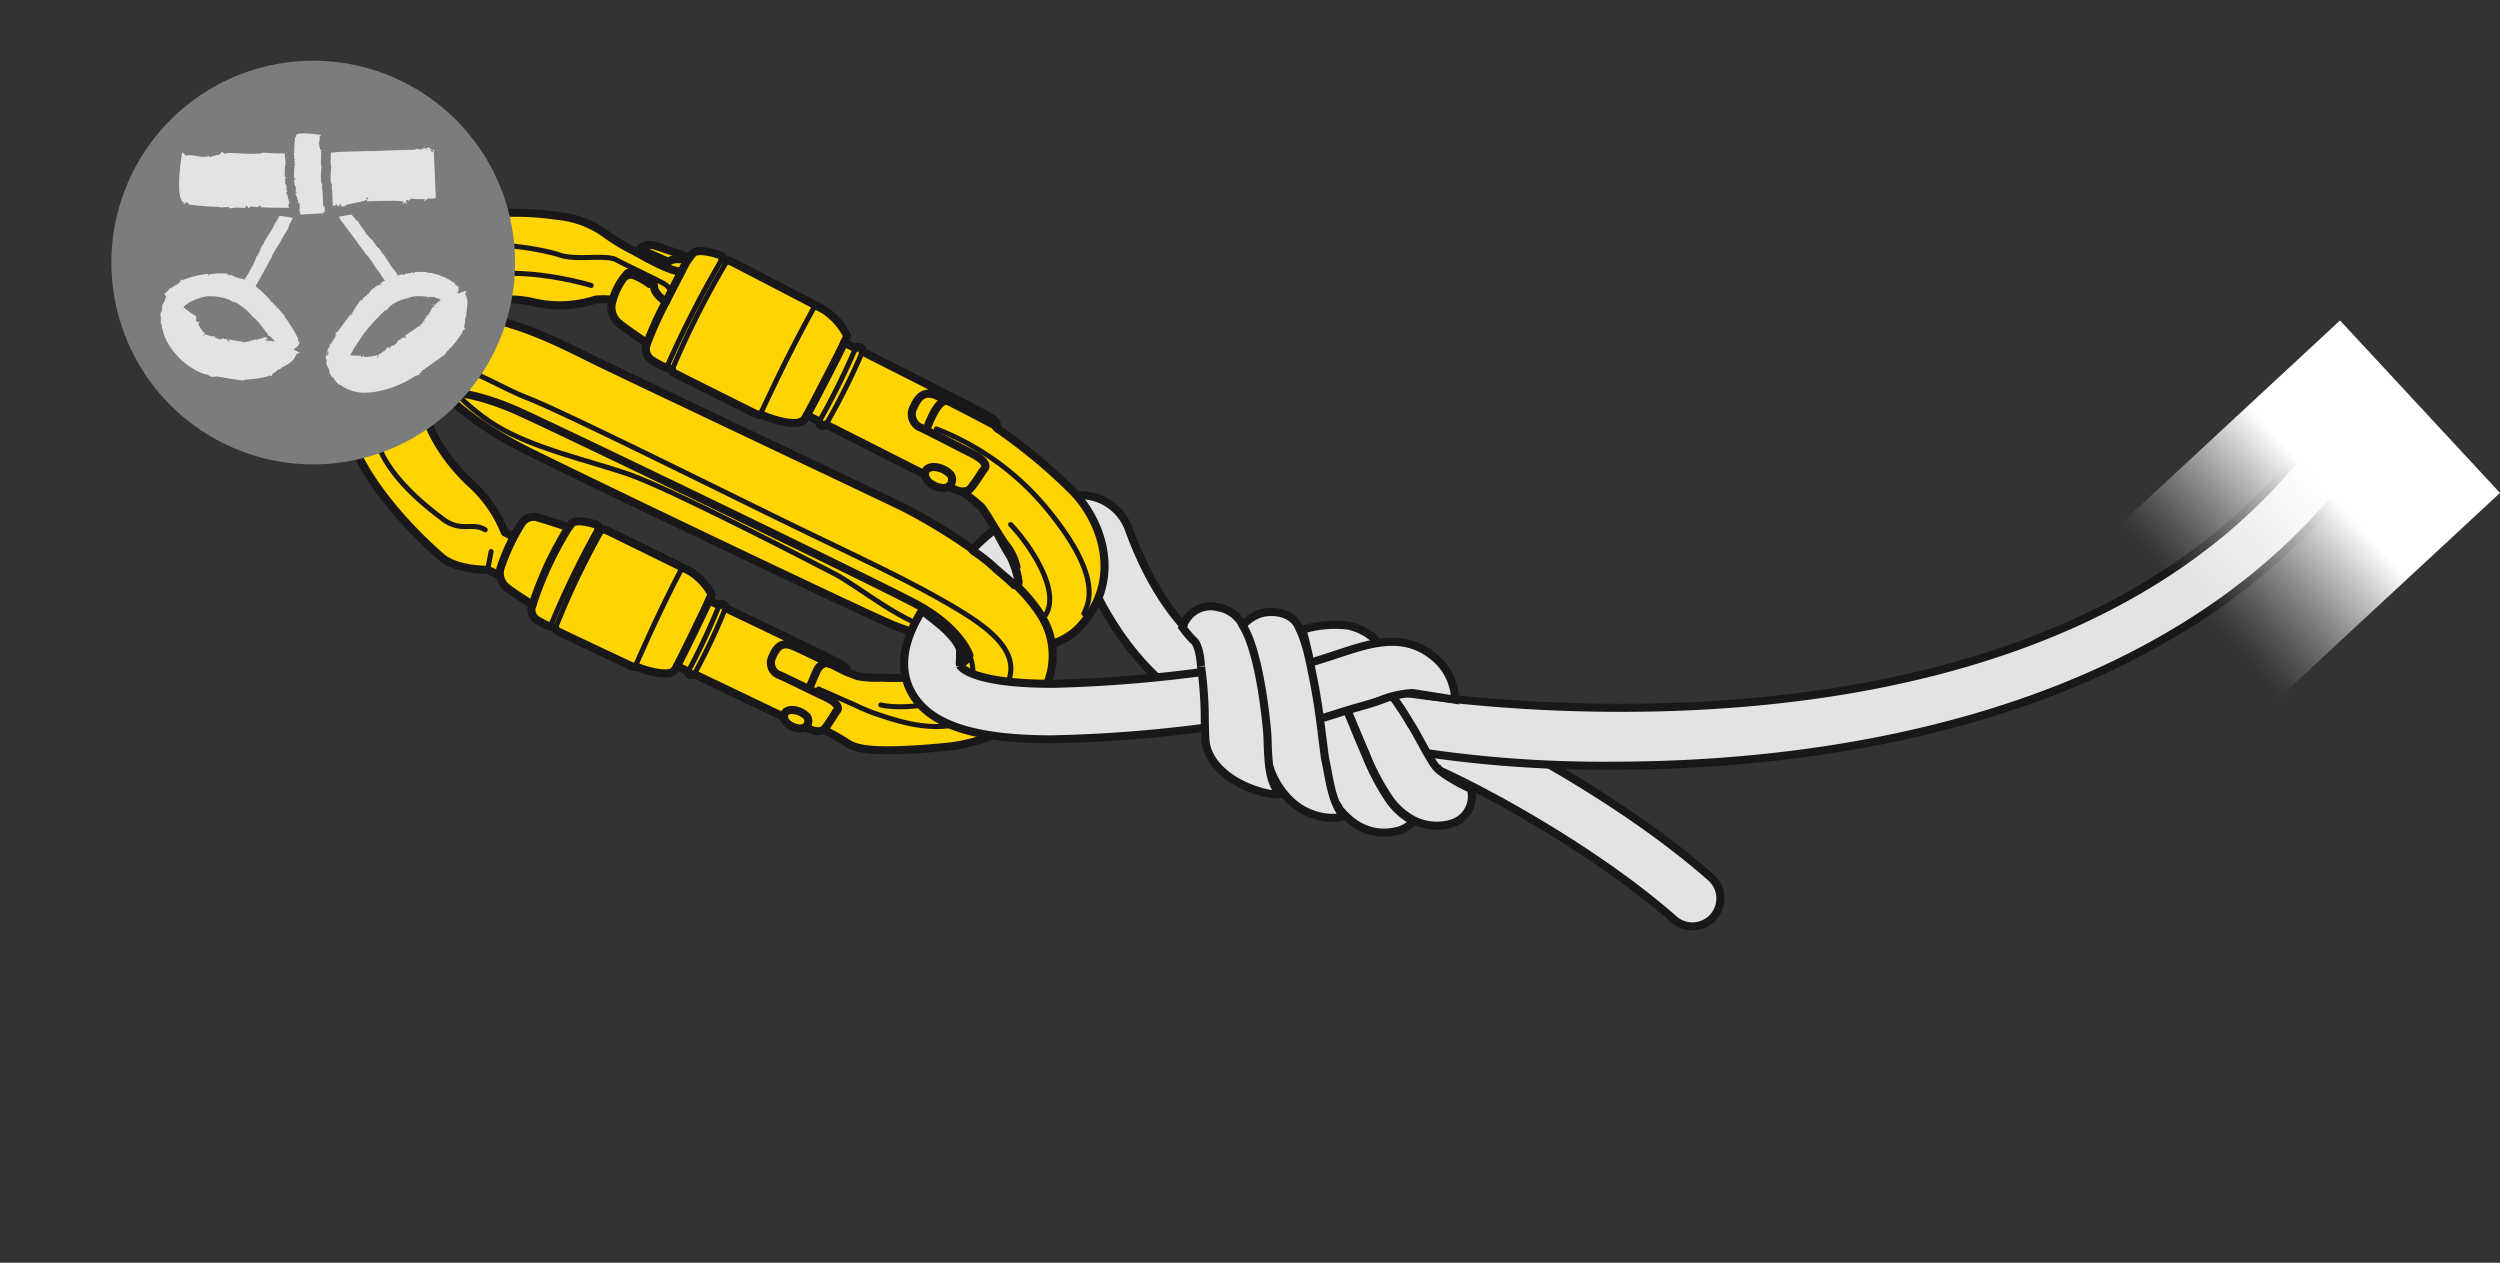 <svg xmlns="http://www.w3.org/2000/svg" xmlns:xlink="http://www.w3.org/1999/xlink" viewBox="0 0 247.749 125.138"><rect x="0" y="0" width="247.749" height="125.138" fill="#333333" stroke="none"/><defs><linearGradient id="linear-gradient" x1="587.264" y1="359.517" x2="587.264" y2="343.433" gradientTransform="matrix(0, -0.5, 1.082, 0, -157.115, 345.325)" gradientUnits="userSpaceOnUse"><stop offset="0" stop-color="#fff"/><stop offset="0.229" stop-color="#fff" stop-opacity="0.728"/><stop offset="0.508" stop-color="#fff" stop-opacity="0.419"/><stop offset="0.739" stop-color="#fff" stop-opacity="0.193"/><stop offset="0.909" stop-color="#fff" stop-opacity="0.053"/><stop offset="1" stop-color="#fff" stop-opacity="0"/></linearGradient></defs><title>mousqueton-connexion-corde-harnais-6</title><g id="Calque_2" data-name="Calque 2"><g id="Calque_1-2" data-name="Calque 1"><path d="M122.445,65.725c-.26-.069-6.413-1.825-10.587-13.305a5.1,5.1,0,0,0-5.402-3.304,15.34,15.34,0,0,0-6.96,2.734c.002.007.007.011.008.018a8.237,8.237,0,0,0,1.229,2.065,17.125,17.125,0,0,1,.713,1.625,7.551,7.551,0,0,1,.407,1.339c1.666-1.226,3.885-2.339,4.941-2.311,5.295,14.273,14.014,16.406,14.385,16.49a2.772,2.772,0,0,0,3.314-2.066A2.728,2.728,0,0,0,122.445,65.725Z" fill="#e2e3e4" stroke="#1a171b" stroke-miterlimit="10" stroke-width="0.8"/><path d="M42.749,33.266a.293.293,0,0,0,.033-.321.33.33,0,0,0-.033.321" fill="#e2e2e2"/><path d="M66.858,31.508A15.603,15.603,0,0,1,62.925,30.399a7.022,7.022,0,0,0-3.923-.7,11.489,11.489,0,0,1-6.251.229c-3.68-.788-4.987.555-4.987.555.064,2.731,5.455,6.574,7.427,7.548S80.966,50.483,88.719,54.089s12.016,2.103,12.016,2.103a5.336,5.336,0,0,0-.903-2.001c-.617-.696-2.121-3.429-2.589-3.964a19.042,19.042,0,0,0-2.282-1.749L91.083,45.436l-3.082-3.634,1.958-3.871,2.948,1.051,5.477,2.849.396.592a54.18,54.18,0,0,1,7.384,6.11c3.133,3.095,5.131,9.032.813,13.614s-15.714.971-18.695-.297S61.041,49.022,52.444,44.771,40.783,35.702,39.578,32.096s1.442-8.367,4.986-9.871,8.004-1.227,10.718-.826A9.622,9.622,0,0,1,60.19,23.305a20.869,20.869,0,0,0,2.909,1.707l.978-.419,2.462.677,2.548.698Z" fill="#ffd400" stroke="#1a171b" stroke-linecap="round" stroke-linejoin="round" stroke-width="0.8"/><path d="M107.41,60.797c.706-1.355,1.49-4.024-3.463-10.137a26.757,26.757,0,0,0-11.148-8.152" fill="none" stroke="#1a171b" stroke-linecap="round" stroke-linejoin="round" stroke-width="0.5"/><path d="M100.735,56.192c.821,1.984.157,5.115-2.983,5.189" fill="none" stroke="#1a171b" stroke-linecap="round" stroke-linejoin="round" stroke-width="0.5"/><path d="M66.868,29.623a2.376,2.376,0,0,0-1.102-1.531c-.913-.498-3.676-1.799-4.7-2.348s-3.959.093-5.585-.469S41.853,21.961,40.216,29.021" fill="none" stroke="#1a171b" stroke-linecap="round" stroke-linejoin="round" stroke-width="0.5"/><path d="M47.764,30.483c-1.105.627-3.875,2.496-.223,6.781" fill="none" stroke="#1a171b" stroke-linecap="round" stroke-linejoin="round" stroke-width="0.5"/><path d="M100.153,51.98c1.68,1.736,5.268,6.734,3.304,9.184s-5.238,2.664-9.688,1.649-8.441-4.582-11.097-5.968S66.493,48.483,62.443,47.049,52.298,44.364,48.521,41.776,40.01,34.19,43.079,29.965C46.917,24.683,58.586,28.288,58.586,28.288" fill="none" stroke="#1a171b" stroke-linecap="round" stroke-linejoin="round" stroke-width="0.5"/><path d="M91.792,42.642S92.888,39.31,93.964,39.749" fill="none" stroke="#1a171b" stroke-linecap="round" stroke-linejoin="round" stroke-width="0.8"/><path d="M66,29.889S64.837,29.206,64.817,28.387s-2.116-1.671-2.626-1.304a6.485,6.485,0,0,0-1.493,2.74,2.033,2.033,0,0,0,.598,2.172c.669.585,2.834,2.01,2.834,2.01a1.334,1.334,0,0,0,.578,1.751c1.115.71,1.363.642,1.363.642l.53.25a.253.253,0,0,0,.119.272c.165.108,7.83,3.934,8.259,4.136s.374-.009.374-.009a10.332,10.332,0,0,0,2.665.823c1.201.134,1.561.026,1.942-.72l1.225.608a.325.325,0,0,0,.186.393.398.398,0,0,0,.465-.088L91.677,47.043s-.046.636.92,1.092,1.436.069,1.436.069,1.506,1.03,2.196.14,1.109-1.638,1.335-1.903.117-.822-1.334-1.54-4.453-2.299-5.074-2.558a1.439,1.439,0,0,1-.607-2.007c.415-.952,1.013-1.649,2.172-1.171s6.042,3.082,6.042,3.082.169-.359-.442-.782-5.035-2.641-5.547-2.916-7.3-3.708-7.3-3.708a.329.329,0,0,0-.242-.418c-.345-.128-.449.093-.449.093l-1.12-.561s.221-.47.285-.676a6.476,6.476,0,0,0-2.426-2.661c-1.19-.628-8.755-4.561-9.114-4.73s-.369-.005-.369-.005l-.457-.249s.31-.158-.296-.376-2.228-.644-2.64-.129-.319.39-.319.39-3.182-1.127-3.608-1.226a1.585,1.585,0,0,0-1.622.721s3.45,2.063,4.456,1.862Z" fill="#ffd400" stroke="#1a171b" stroke-linecap="round" stroke-linejoin="round" stroke-width="0.8"/><path d="M64.13,34.004a36.297,36.297,0,0,1,1.87-4.115" fill="none" stroke="#1a171b" stroke-linecap="round" stroke-linejoin="round" stroke-width="0.8"/><path d="M67.555,26.874a8.476,8.476,0,0,1,.774-1.357" fill="none" stroke="#1a171b" stroke-linecap="round" stroke-linejoin="round" stroke-width="0.8"/><path d="M75.353,41.045c.321-.66,2.45-5.396,5.424-10.78" fill="none" stroke="#1a171b" stroke-linecap="round" stroke-linejoin="round" stroke-width="0.5"/><path d="M79.96,41.149c.414-.711,3.523-6.74,3.704-7.195" fill="none" stroke="#1a171b" stroke-linecap="round" stroke-linejoin="round" stroke-width="0.8"/><path d="M81.913,41.973a69.624,69.624,0,0,0,3.561-7.133" fill="none" stroke="#1a171b" stroke-linecap="round" stroke-linejoin="round" stroke-width="0.5"/><path d="M81.25,41.66a75.008,75.008,0,0,0,3.534-7.146" fill="none" stroke="#1a171b" stroke-linecap="round" stroke-linejoin="round" stroke-width="0.5"/><path d="M66.601,36.647a87.701,87.701,0,0,1,5.439-10.766" fill="none" stroke="#1a171b" stroke-linecap="round" stroke-linejoin="round" stroke-width="0.5"/><path d="M66.071,36.397a103.002,103.002,0,0,1,5.512-10.765" fill="none" stroke="#1a171b" stroke-linecap="round" stroke-linejoin="round" stroke-width="0.5"/><path d="M68.103,25.782s-1.333-.324-1.868.167l-2.568-1.142" fill="none" stroke="#1a171b" stroke-linecap="round" stroke-linejoin="round" stroke-width="0.8"/><path d="M64.323,28.289s-1.682-1.231-2.097-.852" fill="none" stroke="#1a171b" stroke-linecap="round" stroke-linejoin="round" stroke-width="0.5"/><path d="M94.033,48.203a.872.872,0,0,0,.175-1.157,2.43,2.43,0,0,0-1.691-.77c-.612.027-.897.372-.841.767" fill="none" stroke="#1a171b" stroke-linecap="round" stroke-linejoin="round" stroke-width="0.8"/><path d="M50.218,57.372l-1.898-.912s-3.03.077-4.581-1.252-8.866-7.984-9.582-14.241,3.132-10.467,9.878-10.073,11.765,3.318,15.857,5.284,26.449,12.564,29.236,13.903,13.417,7.324,14.917,12.862-3.251,10.41-10.362,11.081-8.708.196-9.569-.291a23.634,23.634,0,0,0-2.465-1.403l-6.796-5.456,1.714-3.994s6.806,2.586,7.568,3.791c.436.18.748.302.874.339a9.443,9.443,0,0,0,2.268.141c.854.045,7.275.357,8.794-2.198,0,0-.867-2.753-5.408-5.154S55.311,42.518,51.222,40.699s-8.605-2.602-9.049-.917,1.526,5.332,4.334,7.996a13.067,13.067,0,0,1,3.521,4.977l2.047,1.057Z" fill="#ffd400" stroke="#1a171b" stroke-linecap="round" stroke-linejoin="round" stroke-width="0.8"/><line x1="48.32" y1="56.46" x2="48.674" y2="54.659" fill="none" stroke="#1a171b" stroke-linecap="round" stroke-linejoin="round" stroke-width="0.5"/><path d="M79.889,69.002s.962-2.458,1.192-2.785.755-.659,1.082-.429" fill="none" stroke="#1a171b" stroke-linecap="round" stroke-linejoin="round" stroke-width="0.8"/><path d="M81.114,68.277,84.729,69.868a17.854,17.854,0,0,0,2.688,1.07c2.715.933,7.011,2.022,10.082-.458,5.778-4.666,1.053-7.978-3.316-10.525-3.634-2.118-7.111-3.789-13.611-6.913s-24.66-12.217-28.419-13.656c-3.81-1.459-9.256-5.717-13.081-1.82-5.833,5.942,2.819,12.333,4.717,13.803s3.006.328,4.293,1.133" fill="none" stroke="#1a171b" stroke-linecap="round" stroke-linejoin="round" stroke-width="0.5"/><path d="M44.159,38.838c-2.15-.084-4.981,1.403-4.847,4.314" fill="none" stroke="#1a171b" stroke-linecap="round" stroke-linejoin="round" stroke-width="0.5"/><path d="M49.612,56.267a1.821,1.821,0,0,0,.579,1.932c.611.51,2.578,1.742,2.578,1.742a1.194,1.194,0,0,0,.553,1.556c1.013.613,1.233.547,1.233.547l.48.213a.226.226,0,0,0,.112.241c.15.094,7.09,3.363,7.479,3.535s.335-.015.335-.015a9.254,9.254,0,0,0,2.403.683c1.078.096,1.398-.009,1.724-.684l1.109.519a.291.291,0,0,0,.174.348.357.357,0,0,0,.415-.088l8.913,4.26s-.029.571.846.959,1.287.032,1.287.032,1.37.892,1.969.08.96-1.489,1.157-1.731.088-.739-1.226-1.351-4.034-1.968-4.595-2.187a1.289,1.289,0,0,1-.585-1.785c.352-.861.874-1.497,1.921-1.093S83.946,66.617,83.946,66.617s.144-.325-.412-.691-4.562-2.262-5.025-2.498-6.612-3.171-6.612-3.171a.295.295,0,0,0-.225-.369c-.311-.108-.4.092-.4.092l-1.014-.48s.188-.425.241-.611a5.8,5.8,0,0,0-2.226-2.334C67.195,56.017,60.342,52.649,60.017,52.504s-.33.003-.33.003l-.414-.213s.275-.147-.272-.33-2.008-.532-2.366-.062-.277.356-.277.356-2.872-.945-3.255-1.025a1.42,1.42,0,0,0-1.438.679A20.493,20.493,0,0,0,49.612,56.267Z" fill="#ffd400" stroke="#1a171b" stroke-linecap="round" stroke-linejoin="round" stroke-width="0.8"/><path d="M56.357,52.257a34.399,34.399,0,0,0-3.587,7.684" fill="none" stroke="#1a171b" stroke-linecap="round" stroke-linejoin="round" stroke-width="0.8"/><path d="M62.961,66.018c.274-.598,2.084-4.881,4.637-9.762" fill="none" stroke="#1a171b" stroke-linecap="round" stroke-linejoin="round" stroke-width="0.5"/><path d="M67.088,66.017c.356-.645,3.018-6.106,3.17-6.518" fill="none" stroke="#1a171b" stroke-linecap="round" stroke-linejoin="round" stroke-width="0.8"/><path d="M68.854,66.715a62.352,62.352,0,0,0,3.044-6.459" fill="none" stroke="#1a171b" stroke-linecap="round" stroke-linejoin="round" stroke-width="0.5"/><path d="M68.253,66.449a67.178,67.178,0,0,0,3.019-6.47" fill="none" stroke="#1a171b" stroke-linecap="round" stroke-linejoin="round" stroke-width="0.5"/><path d="M55.035,62.257a78.543,78.543,0,0,1,4.651-9.75" fill="none" stroke="#1a171b" stroke-linecap="round" stroke-linejoin="round" stroke-width="0.5"/><path d="M54.556,62.044A92.249,92.249,0,0,1,59.273,52.294" fill="none" stroke="#1a171b" stroke-linecap="round" stroke-linejoin="round" stroke-width="0.5"/><path d="M79.832,72.048a.781.781,0,0,0,.133-1.039,2.177,2.177,0,0,0-1.529-.655c-.547.037-.795.351-.737.704" fill="none" stroke="#1a171b" stroke-linecap="round" stroke-linejoin="round" stroke-width="0.8"/><path d="M87.289,69.857c2.128.585,10.948.005,8.781-4.905" fill="none" stroke="#1a171b" stroke-linecap="round" stroke-linejoin="round" stroke-width="0.5"/><polygon points="33.485 19.204 33.474 19.204 33.481 19.211 33.485 19.204" fill="#e2e2e2"/><path d="M167.716,91.807a2.759,2.759,0,0,1-1.836-.695c-8.466-7.473-21.53-14.37-26.158-15.971a2.773,2.773,0,0,1,1.812-5.243c5.134,1.776,18.884,8.995,28.018,17.055a2.775,2.775,0,0,1-1.836,4.854Z" fill="#e2e3e4" stroke="#1a171b" stroke-miterlimit="10" stroke-width="0.8"/><path d="M159.855,75.881a121.421,121.421,0,0,1-23.143-2.016,2.775,2.775,0,0,1,1.119-5.435c.674.139,68.435,12.023,93.79-28.77a2.774,2.774,0,0,1,4.713,2.928C219.563,69.57,184.858,75.881,159.855,75.881Z" fill="#e2e3e4" stroke="#1a171b" stroke-miterlimit="10" stroke-width="0.8"/><rect x="210.642" y="40.094" width="33.671" height="23.313" transform="translate(25.511 168.515) rotate(-42.85)" fill="url(#linear-gradient)"/><path d="M125.206,68.497a2.756,2.756,0,0,0-3.112-2.333,135.865,135.865,0,0,1-17.675,1.602h-.096c-8.158,0-9.144-1.733-9.182-1.808a1.844,1.844,0,0,1,.182-1.162c-.527-1.844-2.498-3.115-3.947-4.299-1.487,2.385-2.503,5.291-1.128,7.972,1.66,3.234,5.98,4.801,14.01,4.801a136.855,136.855,0,0,0,18.615-1.66A2.751,2.751,0,0,0,125.206,68.497Z" fill="#e2e3e4" stroke="#1a171b" stroke-miterlimit="10" stroke-width="0.8"/><path d="M100.164,55.217A29.26,29.26,0,0,1,98.634,52.447,16.093,16.093,0,0,0,96.351,54.495c.052.033.084.091.143.128A16.081,16.081,0,0,1,98.733,56.409c.533.451,1.288,1.071,1.767,1.571.144-.154.26-.178.437-.337A9.673,9.673,0,0,0,100.164,55.217Z" fill="#e2e3e4" stroke="#1a171b" stroke-linecap="round" stroke-linejoin="round" stroke-width="0.8"/><path d="M133.483,65.167c.277-.09.554-.184.822-.277.885-.286,1.752-.575,2.6-.801h0a5.257,5.257,0,0,0-.852-.897c0-.012-.003-.018-.009-.018-.051-.039-.112-.084-.165-.129-.012-.012-.027-.021-.042-.036-.048-.033-.108-.078-.16-.114a.263.263,0,0,0-.054-.033,1.556,1.556,0,0,0-.153-.108l-.063-.039c-.159-.1-.331-.187-.5-.271-.039-.018-.078-.036-.126-.063a.808.808,0,0,0-.108-.045c-.054-.021-.096-.045-.139-.057-.045-.015-.078-.03-.12-.042-.045-.021-.096-.039-.139-.06a.931.931,0,0,1-.114-.033.988.988,0,0,1-.171-.057c-.033-.006-.063-.009-.096-.015a2.566,2.566,0,0,0-.271-.072,10.77,10.77,0,0,0-4.556.415,38.052,38.052,0,0,1,.858,3.741C130.847,65.913,132.538,65.465,133.483,65.167Z" fill="#e2e3e4" stroke="#1a171b" stroke-miterlimit="10" stroke-width="0.8"/><path d="M143.836,81.617a2.811,2.811,0,0,0,1.929-3.446c-.066-.033-.129-.054-.196-.09-.28-.133-.536-.256-.782-.379a10.3,10.3,0,0,1-.906-.515,9.398,9.398,0,0,1-1.11-.746.409.409,0,0,1-.172-.166.7.7,0,0,1-.096-.063.052.052,0,0,1-.015-.021h-.012c-.629-.557-2.055-3.524-2.706-4.475a29.06,29.06,0,0,0-2.567-3.723c-.138.048-.271.093-.406.154-.93.37-2.122.665-3.238,1.002-.159.048-.313.093-.464.141.289.713.774,1.962,1.24,3.049.075.174.933,2.203,1.005,2.369a22.705,22.705,0,0,0,2.429,4.571,6.954,6.954,0,0,0,2.284,1.989A5.137,5.137,0,0,0,143.836,81.617Z" fill="#e2e3e4" stroke="#1a171b" stroke-miterlimit="10" stroke-width="0.8"/><path d="M130.389,74.556c.024.093.048.202.075.304a12.57,12.57,0,0,0,2.016,4.881c-.015.009-.036.018-.051.027.054.069.093.136.148.208,2.23,2.904,4.758,2.705,6.073,2.326a2.758,2.758,0,0,0,1.399-.927,6.871,6.871,0,0,1-2.287-1.989,23.053,23.053,0,0,1-2.423-4.571c-.533-1.189-1.914-4.592-2.254-5.417a.686.686,0,0,1-.084.024c-1.201.391-2.435.786-3.69,1.08.015.102.03.208.042.313C129.441,71.496,130.311,74.027,130.389,74.556Z" fill="#e2e3e4" stroke="#1a171b" stroke-miterlimit="10" stroke-width="0.8"/><path d="M133.263,70.467a.818.818,0,0,0,.09-.024c.153-.054.307-.1.458-.141,1.129-.337,2.32-.632,3.25-1.008.129-.054.265-.099.406-.145a9.946,9.946,0,0,1,2.516-.469l4.219.662a5.696,5.696,0,0,0-1.797-3.99c-2.329-2.116-4.806-1.989-7.427-1.291-.852.232-1.716.52-2.6.81-.271.09-.545.178-.822.271-.948.301-1.908.614-2.829.851.06.283.115.572.166.858.006.024.012.063.018.099.051.271.096.539.141.815h0c.039.283.087.572.129.858.157,1.023.286,2.016.394,2.925C130.835,71.246,132.06,70.858,133.263,70.467Z" fill="#e2e3e4" stroke="#1a171b" stroke-miterlimit="10" stroke-width="0.8"/><path d="M131.798,81.045c.446-.006,1.186.057,1.243-.313-1.063-1.225-1.354-3.843-1.652-5.209-.021-.105-.045-.202-.069-.301-.078-.524-.157-1.189-.247-1.872-.006-.102-.027-.21-.036-.31-.03-.205-.051-.415-.081-.632a.653.653,0,0,0-.015-.1c-.024-.198-.048-.409-.078-.62-.009-.093-.021-.181-.036-.268-.018-.129-.027-.268-.051-.391-.018-.105-.024-.199-.045-.304-.03-.202-.054-.406-.084-.611h0c-.048-.286-.09-.575-.138-.861h0c-.045-.268-.093-.545-.136-.812a.475.475,0,0,0-.024-.1c-.048-.289-.105-.578-.156-.863-.274-1.345-.503-2.573-.861-3.741a12.519,12.519,0,0,0-.668-1.67h0c-.563-1.237-2.242-1.67-3.738-1.276a4.065,4.065,0,0,0-2.05,1.547s.021.033.054.081c.024.048.057.111.102.193a11.132,11.132,0,0,1,.665,1.55,39.31,39.31,0,0,1,1.577,8.101c.009.493.1.939.133,1.315a8.203,8.203,0,0,0,2.272,5.562A6.233,6.233,0,0,0,131.798,81.045Z" fill="#e2e3e4" stroke="#1a171b" stroke-miterlimit="10" stroke-width="0.8"/><path d="M125.605,72.998c-.012-.379-.629-8.213-2.495-11.081a.703.703,0,0,1-.087-.199,3.349,3.349,0,0,0-2.245-1.52,2.892,2.892,0,0,0-3.079.993c-.806,1.186-.132.301-.508.999a10.764,10.764,0,0,0,1.059,1.252c.671.454.776,2.657.776,2.639a37.98,37.98,0,0,1,.367,5.246c.018.788.024,1.468.069,2.028.172,2.39,2.757,4.562,6.269,5.291a3.082,3.082,0,0,0,1.122.024C125.791,77.563,125.685,75.796,125.605,72.998Z" fill="#e2e3e4" stroke="#1a171b" stroke-miterlimit="10" stroke-width="0.8"/><path d="M51.04,26.018A20,20,0,1,1,31.044,6.019,19.995,19.995,0,0,1,51.04,26.018Z" fill="#7b7c7e"/><path d="M29.646,34.057l.047-.019-.047-.066c-.027-.099-.105-.11-.055-.132l.064.121c-.041-.094.022-.044.066-.03a.342.342,0,0,1-.036-.11c-.028-.008-.011.025-.014.041-.041-.039-.119-.077-.135-.143-.047-.094.071-.047.008-.157a12.387,12.387,0,0,0-1.009-1.709c.011-.025.019-.008.038.003l-.366-.435a.225.225,0,0,1,.011-.116,9.686,9.686,0,0,1-.689-.799l-.072.052c-.135-.157.036-.113-.105-.245-.143.033-.196-.242-.295-.242,0,0-.055-.08-.014-.099-.077.028-.08-.063-.135-.091-.028-.003-.003.025-.011.052l-.108-.083c-.019-.052,0-.091.044-.055a10.406,10.406,0,0,0-1.505-1.417c.215-.394.488-.896.587-1.069l-.003.016c.212-.397.67-1.18.871-1.61.058-.039.099-.127.149-.182-.036.019-.044-.008-.025-.033.113-.187-.008-.03.094-.234a13.736,13.736,0,0,1,.78-1.271c.033-.143.135-.248.176-.38l-.003.022c.058-.132.466-.744.532-.882l-.017.011c.047-.135.074-.088.138-.165-.044-.028-.008-.149.011-.182l.008.006c.025-.066.072-.226.116-.325l.019.022a1.301,1.301,0,0,1,.149-.292c.088-.121-.044.072.033-.127l.121-.05.006-.016a5.271,5.271,0,0,0-1.328-.226l-.019-.022-.025.044c-.039.05-.033.097-.05.069l.047-.069c-.039.05-.03,0-.028-.033a.328.328,0,0,1-.047.05c.003.016.014.005.014.005a.169.169,0,0,1-.025.075c.041-.041.066-.055-.003.069a.063.063,0,0,1-.008-.028c-.05.116-.108.204-.154.303a.039.039,0,0,1-.041.014s-.301.537-.306.543l.033.05c-.058.097-.058-.016-.105.083.03.094-.102.152-.091.22,0,0-.03.033-.047.014.019.041-.025.055-.03.091h.025l-.03.083c-.025.017-.044.006-.028-.033-.11.171-.634.981-.728,1.18.036,0,.055-.077.102-.061-.011.072-.052.064-.039.11-.069-.033-.08.099-.152.077l.017.05-.028.005c-.099.248-.016.061-.135.254-.061.116-.055.204-.108.253,0,0,.036-.011.03.022-.03-.022-.027.099-.063.083-.011.033-.069.121-.017.127-.025,0-.083.072-.066.011a.266.266,0,0,0-.044.077l.03-.028c-.053.097-.099.121-.11.221L25.556,25.29c-.036.061-.055.11-.108.097l.025-.069a.88.88,0,0,0-.108.251l.011-.027c-.019.13-.297.675-.303.81l.047-.014-.019.105a.693.693,0,0,0-.066-.127c-.083.171-.568,1.058-.678,1.196-.055.05-.05-.03-.05-.03-.041.08.008.058-.036.119-.016.016-.019-.022-.019-.022-.008.011-.036.033-.019.044.027-.022.047.027.082.033l-.052.083-.022-.028.003.019c-.025-.014-.028-.019-.061-.039-.221-.108-.372-.064-.474-.157.014.011.042.075-.019.058.019-.058-.171-.027-.174-.094-.063-.016-.245-.102-.215.003-.014-.055-.179-.132-.061-.13a.424.424,0,0,0-.16-.055l.064.052c-.193-.063-.287-.154-.435-.127l.064.061c-.119-.041-.221-.055-.245-.152l.135.014a1.503,1.503,0,0,0-.51-.072l.058.016a5.625,5.625,0,0,0-1.574.105l.097.064-.165.058c.014,0,.069-.215.088-.193a8.46,8.46,0,0,0-2.508.601c-.135.028-.061-.082-.061-.082-.146.082-.041.082-.165.138-.041.005-.019-.052,0-.069-.052.036-.11.041-.105.069.08-.014.086.069.135.105l-.157.075-.019-.047c-.036.016-.019.165-.182.229a5.435,5.435,0,0,0-.752.466c-.016-.027.022-.077.064-.127a.319.319,0,0,1-.119.066c.088,0-.074.099-.019.083-.094.229-.375.311-.457.502a3.536,3.536,0,0,0,.19.314c-.025-.008-.05-.008-.102.055a1.26,1.26,0,0,1-.179.491l-.014-.006c-.234.336-.066.612-.212.91l-.027-.041c-.072.108-.028.345-.102.549.022-.061.094-.108.096.016-.063.223.006.369-.061.535l.099.143a5.097,5.097,0,0,0,.628,1.869,6.623,6.623,0,0,0,1.075,1.411l-.028-.006a7.007,7.007,0,0,0,1.392,1.105,5.423,5.423,0,0,0,.937.477,2.964,2.964,0,0,0,.615.176,1.582,1.582,0,0,0,.46.245c-.058-.055-.014-.113.036-.091.375.119.041-.05.433.016.455.072,2.15.369,2.569.386.212-.127.488-.055.697-.149l-.022.03a9.409,9.409,0,0,0,1.8-.301l-.039-.005c.207-.143.218.005.422-.017-.074-.135.099-.284.168-.325l.014.033c.102-.055.312-.303.485-.402l.027.077a2.797,2.797,0,0,1,.54-.38,4.273,4.273,0,0,0,.532-.314,2.744,2.744,0,0,0,.295-.268,2.097,2.097,0,0,0,.312-.532.684.684,0,0,1,.344-.185L29.677,34.931s-.254-.13-.607-.297C29.363,34.454,29.608,34.25,29.646,34.057Zm-11.49-3.663v.022l-.011-.011C18.151,30.403,18.148,30.397,18.156,30.394Zm8.346,3.379-.069-.036c.02-.036.05-.052-.003-.075a.549.549,0,0,0-.033.138c0-.116-.058-.055-.105-.038l-.003-.143c.038-.006.025.033.033.061.047-.052.152-.08.165-.149.033-.049-.091-.099-.091-.099-.039-.061-.367.058-.7.176-.019-.028-.011-.033-.003-.05-.083.077-.207.083-.292.149a.239.239,0,0,1-.074-.108c.041.074-.587.193-.606.165l.011.152c-.127.014-.055-.16-.168-.116-.027.21-.198-.008-.231.102a.081.081,0,0,1-.058-.083c-.011.119-.055.03-.091.063-.011.033.011.036.025.066l-.086.038c-.036-.033-.044-.099-.008-.113-.226-.008-1.257-.212-1.486-.24.011.088.097.047.097.182-.077.058-.088-.044-.132.028.022-.201-.121-.077-.121-.281l-.047.108-.008-.08c-.292.036-.077.036-.3-.055-.028.005-.223-.011-.094.072-.066.008-.121.011-.157-.036,0,0,.028.086-.028.097.028-.097-.149.016-.135-.083-.047-.006-.187-.077-.187.066-.02-.072-.075-.138-.008-.165-.019-.017-.027-.044-.055-.028l.011.05c-.069-.022-.058-.132-.152-.047l-.006.064c-.044-.017-.085-.019-.038-.149a.194.194,0,0,0,.047-.005.251.251,0,0,0-.218-.058l.025.019c-.182.077-.672-.226-.871-.193l-.039.105-.13-.006a2.899,2.899,0,0,1,.254-.171c-.179-.105-.752-.893-.667-1.053.036-.069.154-.055.154-.055-.041-.052-.099,0-.108-.055.011-.022.083-.017.083-.017-.011-.017.025-.044-.025-.036-.03.036-.157.055-.234.091a.376.376,0,0,1,0-.08l.077-.011s-.22.003-.193-.075c.022-.119-.003-.22.025-.292a.265.265,0,0,1,.105.047s-.005-.025.025-.027c-.083,0-.055-.036-.085-.03-.179-.088.003-.088-.105-.163a8.12,8.12,0,0,1-1.232-.893c.064-.006.119-.099.218-.119-.033.006-.075-.017-.033-.055.113-.028.154-.099.245-.102l.036-.085a5.162,5.162,0,0,1,2.004-.703l-.011.014a5.086,5.086,0,0,1,2.227.386c.061.094.182.141.262.204-.039-.052,0-.072.036-.052.259.163.036-.028.317.118a5.956,5.956,0,0,1,1.607,1.398c.182.074.3.284.452.383h-.025c.163.11.799,1.031.954,1.205l-.006-.03c.154.127.066.165.138.309.058-.075.204.036.248.088l-.019.011a3.127,3.127,0,0,1,.364.347l-.041.022a.65.65,0,0,1,.11.127A1.789,1.789,0,0,0,26.502,33.774Z" fill="#e2e3e4"/><polygon points="26.292 33.757 26.292 33.763 26.295 33.757 26.292 33.757" fill="#e2e3e4"/><path d="M42.95,30.345a.224.224,0,0,0,.025-.237C42.909,30.182,42.934,30.265,42.95,30.345Z" fill="#e2e3e4"/><path d="M46.093,29.121l.135-.275-.036-.022s-.4.116-.907.286a.713.713,0,0,0,.16-.562l.041-.033-.085-.061c-.088-.094-.165-.077-.132-.119l.135.108c-.094-.088-.003-.055.052-.052a.484.484,0,0,1-.105-.107c-.03.005.003.027.008.049-.061-.025-.163-.036-.215-.099-.099-.075.039-.075-.08-.16a5.491,5.491,0,0,0-2.062-.942c-.014-.022.006-.019.031-.022a5.335,5.335,0,0,0-.656-.08.187.187,0,0,1-.086-.086c.03.014-1.191-.005-1.213.017l-.003.097c-.229.025-.08-.099-.292-.055-.064.138-.345.036-.408.121,0,0-.099.003-.102-.036-.022.077-.102.036-.163.072-.016.019.025.011.041.033l-.135.055c-.063-.011-.088-.044-.025-.069a2.75,2.75,0,0,0-.554.127c-.019-.025-.044-.055-.063-.08a.084.084,0,0,1,.003-.047c-.003.019-.364-.496-.361-.505l-.058.017c-.063-.099.036-.05-.033-.132-.097-.014-.099-.154-.163-.176,0,0-.019-.038.005-.05-.049.006-.038-.038-.071-.063l-.011.025-.055-.061c-.008-.03.017-.044.033-.017-.099-.171-.62-.981-.761-1.152-.017.033.041.083.011.116-.061-.038-.039-.069-.083-.083.055-.041-.055-.11-.011-.165h-.05l.008-.033c-.19-.193-.052-.038-.174-.229-.08-.108-.165-.135-.187-.201,0,0-.003.036-.036.017.036-.017-.074-.066-.047-.094-.025-.025-.083-.11-.108-.066.008-.022-.03-.105.019-.066-.019-.028-.028-.055-.05-.072l.008.039c-.063-.088-.066-.143-.152-.19l.008.041c-.041-.055-.077-.097-.047-.132l.061.05a1.49,1.49,0,0,0-.187-.207l.022.025c-.11-.072-.493-.551-.614-.618l-.006.055-.085-.066s.143-.005.138.011c-.116-.16-.722-.978-.802-1.13-.022-.072.05-.033.05-.033-.055-.072-.055-.022-.091-.083h.039c-.019-.022-.028-.055-.044-.05.011.039-.044.039-.061.066l-.052-.083.033-.006a.237.237,0,0,1-.154-.102c-.075-.138-.064-.058-.152-.193,0,0,.049.025.08.041-.011-.017-.039-.039-.036-.061-.006.044-.058-.05-.053-.022-.141-.072-.163-.215-.267-.281l-1.268.212c-.014-.028-.03-.055-.03-.055s.016.064.044.08l.044-.006c.058.061-.014.022.036.088-.036.011-.08-.044-.121-.094.03.049.041.105.086.11.006.011-.003.008-.006.014.052.075.132.113.163.201l-.025-.011c.008.044.074.099.099.165-.003-.025.008-.044.039-.011.025.077.077.116.088.171l.066.039c.163.242.857,1.163,1.031,1.4l-.011-.011c.273.364.788,1.102,1.094,1.466a.827.827,0,0,0,.105.209c-.008-.038.022-.036.039-.008.124.185.03.003.176.185a13.314,13.314,0,0,1,.827,1.24c.116.088.171.229.273.32l-.019-.011c.094.105.48.733.579.849l-.003-.019a.064.064,0,0,1,.019.03,2.377,2.377,0,0,0-.565.336c.074.016.16-.077.242-.028-.066.094-.138.064-.152.127-.102-.083-.207.099-.345.033l.017.077-.072-.008c-.328.317-.066.085-.397.306-.182.146-.204.292-.323.347,0,0,.08-.011.047.039-.047-.039-.099.132-.157.105-.038.041-.185.152-.083.176-.052-.008-.19.083-.138-.008-.039.036-.091.063-.108.102l.069-.028c-.132.13-.248.149-.289.292l.075-.025c-.083.08-.141.146-.226.119l.061-.099a1.34,1.34,0,0,0-.281.353l.036-.041a10.866,10.866,0,0,0-.739,1.183l.099-.022-.052.152c.011-.017-.113-.19-.088-.19-.22.242-1.183,1.588-1.367,1.814-.094.077-.094-.041-.108-.05-.061.132.025.088-.05.187-.03.022-.038-.033-.036-.055-.025.05-.066.077-.047.099.058-.041.11.025.165.033l-.091.127-.036-.036c-.022.028.066.149-.041.259-.163.207-.292.455-.444.664a.424.424,0,0,1,.006-.127c-.017.028-.041.077-.075.094.075-.028-.027.113.017.077.011.229-.218.38-.226.568l.003.006a.351.351,0,0,0-.003.176l.113.016c.033.199-.069.044-.066.243-.094.011-.11-.174-.113-.339-.017.146-.083.295.014.355-.039.138-.113-.011-.152.157.019.113.146.306.113.469h-.017c-.041.405.256.576.328.995l-.044-.03c-.005.157.198.397.331.673-.033-.08-.019-.174.091-.036.143.314.35.43.488.642l.237.08a4.016,4.016,0,0,0,2.508.744,7.569,7.569,0,0,0,1.849-.303l-.014.019a10.416,10.416,0,0,0,3.073-1.403,1.038,1.038,0,0,0,.427-.132c-.083,0-.094-.064-.042-.088.35-.199-.008-.066.32-.314l2.216-1.577c.082-.248.358-.389.457-.617l.008.044a8.786,8.786,0,0,0,1.249-1.621l-.036.028c.066-.29.182-.179.32-.375-.146-.038-.119-.303-.091-.394l.028.011c.044-.13.019-.51.069-.747l.077.03a5.302,5.302,0,0,1,.066-.785,6.133,6.133,0,0,0,.066-.711A1.896,1.896,0,0,0,46.093,29.121ZM32.48,34.865a.476.476,0,0,1,.011-.069c.025.019.055.047.108.088C32.554,34.876,32.496,34.868,32.48,34.865Zm3.401.559s0,.006.003-.008l.011-.006A.022.022,0,0,1,35.881,35.424Zm7.081-4.958c.028.003.025-.022.03-.044a.161.161,0,0,0,.058.036A.26.26,0,0,0,42.961,30.466Zm.138-.022-.041-.132c.019.099-.05.055-.108.036a.286.286,0,0,1,.008.119c-.022.003-.039.008-.05,0-.08-.077-.149.174-.289.457-.03-.011-.028-.017-.028-.017-.003.083-.099.174-.11.281a.292.292,0,0,1-.121-.025c.083.011-.323.565-.364.565l.105.105c-.088.11-.146-.08-.215.044.116.176-.168.143-.121.253-.011-.011-.058.033-.102-.019.066.099-.036.072-.047.119.011.036.036.017.066.033l-.047.097c-.055,0-.108-.041-.083-.08-.19.171-1.276.865-1.505,1.058.077.049.119-.05.226.041-.025.108-.11.044-.096.13-.135-.149-.174.05-.331-.088l.041.105-.069-.039c-.231.278-.036.099-.314.223-.141.102-.141.276-.256.276,0,0,.08.036.052.083-.047-.083-.074.119-.141.041-.033.03-.171.086-.066.182-.055-.05-.182-.014-.138-.099-.041.011-.085.014-.102.055l.069.011c-.127.086-.245.017-.281.168l.072.025c-.077.047-.141.086-.226-.025l.066-.075a.754.754,0,0,0-.29.212l.041-.008c-.088.182-.805.557-.893.725l.088.083-.094.119a1.746,1.746,0,0,1-.008-.311c-.267.135-1.422.292-1.364.138a.312.312,0,0,1,.041-.157c-.03.017-.038.083-.06.072l.041-.088c-.025.011-.005-.022-.022.022-.019.039-.061.152-.088.231v.003a.019.019,0,0,1-.008-.019l.036-.077s-.039.055-.069.102c-.176.044-.022-.11-.171-.143-.063,0-.491-.003-1.014-.041a.385.385,0,0,1,.085-.116c-.025.017-.071.017-.044-.044.097-.083.11-.171.196-.226v-.105c.229-.369,1.16-1.783,1.444-2.095l-.003.017a18.259,18.259,0,0,1,1.772-1.885,1.019,1.019,0,0,0,.303-.154c-.058.017-.066-.027-.03-.055.262-.171-.005-.044.242-.24a4.288,4.288,0,0,1,1.822-.78c.138-.119.347-.099.488-.171l-.011.022a4.436,4.436,0,0,1,1.279.028l-.022-.017c.171-.022.135.064.251.119.005-.099.16-.113.215-.108l-.006.022a1.704,1.704,0,0,1,.424.027l-.022.041a.988.988,0,0,1,.405.135,1.737,1.737,0,0,1,.185.141,1.558,1.558,0,0,0-.582.438l-.08.028.039.072C43.072,30.411,43.179,30.416,43.099,30.444Z" fill="#e2e3e4"/><path d="M27.563,21.586c-.008-.005-.019-.011-.038.017C27.417,21.765,27.489,21.671,27.563,21.586Z" fill="#e2e3e4"/><path d="M27.563,21.586c.011.006.019.011.039-.017.011-.011.008-.027.011-.041A.663.663,0,0,0,27.563,21.586Z" fill="#e2e3e4"/><path d="M33.607,21.657c-.016-.041.003-.036.011-.047-.003-.011-.011-.014-.014-.022C33.61,21.616,33.632,21.682,33.607,21.657Z" fill="#e2e3e4"/><path d="M33.588,21.569c.003.008.011.011.017.019-.006-.011-.014-.033-.008-.019Z" fill="#e2e3e4"/><path d="M18.018,20.015l.127-.011a.283.283,0,0,0,.08.011c.061,0,.105-.022.149-.022a.23.23,0,0,1,.003.047l-.232-.014c.165.033.047.088-.016.152a.459.459,0,0,1,.187.069c.038-.044-.022-.05-.05-.072.075-.033.165-.11.253-.11a.118.118,0,0,1,.066.017c.165.011.003.182.201.193a28.313,28.313,0,0,0,2.861.231h.16c.011.044-.022.039-.052.061.314-.039.59-.022.879-.066a.364.364,0,0,1,.11.16,3.7,3.7,0,0,1,1.053-.072c.284,0,.526.011.526.011l.03-.204c.27,0,.113.196.298.196a.608.608,0,0,0,.069-.003.168.168,0,0,1,.174-.127c.097,0,.209.047.292.047a.109.109,0,0,0,.099-.041c-.006.028.127.033.124.124.014-.069.041-.086.072-.086.033,0,.075.017.108.017l.044-.011c.033-.044-.011-.044-.033-.085l.196-.064c.069.055.094.146.003.165.446.05,1.717.066,2.63.066.094,0,.149-.003.223-.005-.003-.044-.006-.088-.006-.127-.044-.022-.091-.036-.113-.105a.182.182,0,0,1,.105-.044c-.006-.127-.008-.231-.011-.281.019.008.182.05.198.055l-.058-.088-.064.041c-.116-.108-.196-.717-.289-.835l.008.033a.509.509,0,0,1-.069-.265l.033.072c.091-.025.083-.08.075-.149l-.033.041c-.086-.074-.019-.13-.03-.24l-.025.044c-.022-.028-.005-.061-.003-.094a.121.121,0,0,0,.016.022c.036,0,.05-.061.091-.077l-.036.011c-.061,0-.055-.083-.064-.116.075-.011-.05-.102.022-.105a.031.031,0,0,0-.019-.011.12.12,0,0,0-.041.006c.028-.066-.077-.132-.083-.259.014-.229.055-.022-.027-.287l.044-.027-.072-.017c.132-.039.03-.149.165-.165-.052-.028.011-.05-.039-.11-.085.017-.05.088-.105.116A9.338,9.338,0,0,1,28.274,16.233l.019.022a.165.165,0,0,0,.047-.005l-.016-.099a.03.03,0,0,0-.022.022l-.022-.005c-.022-.033.039-.072-.036-.088.044,0,.047-.049.047-.049-.061-.041.085-.171-.05-.226-.025-.105.085-.022.085-.138l-.096-.011a3.579,3.579,0,0,0-.011-.452,20.046,20.046,0,0,1-2.133-.083c-.323.182-.722.041-1.039.154l.041-.044a1.598,1.598,0,0,1-.262.014c-.529,0-1.601-.085-2.133-.085a1.834,1.834,0,0,0-.248.011l.052.033a1.19,1.19,0,0,1-.179.028c-.165,0-.168-.138-.389-.193.036.215-.267.325-.383.342l-.003-.044a5.815,5.815,0,0,1-.824.237l.014-.121a1.154,1.154,0,0,1-.496.083h-.35a6.729,6.729,0,0,0-1.08-.16,1.355,1.355,0,0,0-.405.05l-.308-.331-.05.028s-.667,3.936-.008,4.782Z" fill="#e2e3e4"/><polygon points="36.101 19.949 36.093 19.949 36.099 19.954 36.101 19.949" fill="#e2e3e4"/><path d="M32.835,16.52a6.801,6.801,0,0,0-.052,1.505c.03.231.077.022.069.248,0,.022.011.03.027.03a.038.038,0,0,0,.039-.025c-.017.077,0,.176-.058.243.086.469.086,1.378.121,1.825l-.008-.011.003.044.017.016c.088-.016.367.003.273-.187.05.094.287.135.146.218a.744.744,0,0,0,.13.019.102.102,0,0,0,.077-.028l-.055-.033c-.008,0-.011,0-.014.003l.011-.003-.033-.016a.253.253,0,0,1,.064-.006c.014,0,.003.003.011.003a.248.248,0,0,0,.113-.05l-.096-.069a.877.877,0,0,1,.116-.006c.11,0,.052.028.094.165l-.165.061a1.688,1.688,0,0,0,.678-.11l-.094-.014c.309-.179,1.841-.323,2.117-.56l-.113-.143.231-.11c-.036.033-.105.38-.135.419.325-.005,1.469-.044,2.384-.044a7.832,7.832,0,0,1,1.157.05c.171.083.019.231.019.253.212-.05.119-.143.259-.143a.202.202,0,0,1,.03.003c.061.025-.014.11-.033.135a.075.075,0,0,1,.03-.006c.036,0,.066.008.094.008.022,0,.036-.008.036-.03-.094-.061-.041-.242-.094-.358l.256.022-.025.11h.005c.047,0,.141-.253.345-.253a.232.232,0,0,1,.044.005c.411.05.857.022,1.271.05-.019.061-.108.105-.179.149h.066a.145.145,0,0,1,.11.03c-.086-.119.19-.075.099-.124a.587.587,0,0,1,.413-.138c.085,0,.174.006.256.006a.488.488,0,0,0,.297-.077l-.201-4.682a.507.507,0,0,1,.19.036c-.016-.049-.11-.083-.19-.083a.156.156,0,0,0-.074.017l-.022.16a.5.5,0,0,1-.072.008c-.091,0-.011-.097-.149-.097h-.014c-.008-.127.179-.154.32-.165-.086-.011-.163-.044-.223-.044a.105.105,0,0,0-.105.072c-.13-.055.017-.16-.143-.221a.957.957,0,0,1-.312.116.154.154,0,0,1-.094-.028l.011-.022a.362.362,0,0,0-.157-.039c-.082,0,.055.05.201.097-.049,0-.107.008-.171.008a.482.482,0,0,1-.19-.036c.052.028.091.119-.017.135-.207-.083-.364-.006-.51-.108l-.157.13c-.077-.006-.174-.006-.286-.006-1.028,0-3.473.124-4.148.138l.041-.022c-1.097.055-2.726.027-3.936.174.022.201-.041.868-.014.992l-.017-.014C32.808,16.236,32.75,16.388,32.835,16.52Zm9.564-1.692a.315.315,0,0,1-.149-.039l.022-.028C42.38,14.795,42.462,14.828,42.399,14.828Z" fill="#e2e3e4"/><path d="M33.563,20.384c.041-.008.069-.014.039-.019-.014.005-.03.017-.041.019Z" fill="#e2e3e4"/><path d="M29.635,20.153c-.014-.006-.019-.036-.028-.05-.014,0-.016.006-.027.006-.006.014-.006.027-.011.038a.489.489,0,0,0,.072.019l.003-.017Z" fill="#e2e3e4"/><path d="M32.155,20.489c-.008.017.003.028.003.044v-.041Z" fill="#e2e3e4"/><path d="M29.569,20.147l-.014-.005C29.556,20.205,29.564,20.186,29.569,20.147Z" fill="#e2e3e4"/><path d="M32.13,20.301a.039.039,0,0,0,.019.028h0C32.146,20.296,32.144,20.279,32.13,20.301Z" fill="#e2e3e4"/><path d="M32.157,20.538v0Z" fill="#e2e3e4"/><path d="M32.19,20.318a.07.07,0,0,1-.041.011c.006.041.006.108.008.163l.019.008C32.213,20.461,32.163,20.384,32.19,20.318Z" fill="#e2e3e4"/><path d="M32.157,20.538l.003.006.022.019C32.171,20.577,32.163,20.566,32.157,20.538Z" fill="#e2e3e4"/><path d="M32.185,20.798c.055-.105-.019-.174-.025-.253l-.041-.039c.006-.292-.086.121-.099-.171l.006.011c-.033-.446-.033-1.356-.124-1.825.061-.066.041-.165.061-.243-.011.022-.025.025-.055.025a.037.037,0,0,1-.011-.03c.005-.226-.044-.017-.077-.248a6.632,6.632,0,0,1,.055-1.505c-.088-.132-.028-.284-.086-.408l.017.014c-.03-.135.049-.879.014-1.034l-.014.017c-.055-.127.041-.11.074-.209h-.008c-.099,0-.157-.116-.16-.154h.022a2.017,2.017,0,0,1-.121-.331l.052.011a.753.753,0,0,1-.044-.331,1.138,1.138,0,0,0,.041-.579l.163-.121-.011-.022a14.123,14.123,0,0,0-1.731-.154,1.482,1.482,0,0,0-.648.094l-.052-.011.008.055c-.025.055.028.088-.011.088l-.008-.005.011-.083a.055.055,0,0,1-.041.033s-.022-.022-.036-.039a.733.733,0,0,1-.027.072h.013a.041.041,0,0,1,.017-.016c.025.033.072.083.047.121-.005.066-.094,0-.099.077a7.21,7.21,0,0,0-.085,1.171l-.019.003-.011-.017c.022.124.017.232.039.342a.157.157,0,0,1-.08.044h.003a2.19,2.19,0,0,1,.038.617l.102.017c0,.116-.113.027-.088.132.138.055-.014.185.061.232h-.008a.05.05,0,0,1-.05.044h-.003c.08.017.017.055.041.088l.022.006a.037.037,0,0,1,.022-.022l.014.099a.151.151,0,0,1-.044.006l-.019-.022a9.009,9.009,0,0,0-.05,1.394c.055-.027.017-.097.11-.116.047.061-.022.083.033.11-.141.016-.03.127-.168.165l.074.019-.047.025c.083.264.041.058.025.287.011.127.116.193.086.259a.148.148,0,0,1,.044-.006.027.027,0,0,1,.022.014c-.069,0,.052.091-.022.102.011.033.008.119.066.119l.033-.008c-.036.016-.058.072-.088.072l-.019-.017c-.006.033-.019.061.003.088l.025-.044c.017.11-.055.171.03.24l.036-.041c.008.069.016.124-.075.149l-.03-.072a.466.466,0,0,0,.063.267l-.005-.03a4.284,4.284,0,0,1,.209.664.178.178,0,0,0-.019.014c-.036,0,.003.011-.006.083l-.017.011c-.019,0-.066.039-.033.039h.003c.014-.022.066-.022.108-.022a.264.264,0,0,1,.005-.044.184.184,0,0,0,.022.039l.039-.008-.003.055.055-.041.061.094a.705.705,0,0,0-.119-.036v.03l-.058-.005c0,.022.149.061.124.154a4.896,4.896,0,0,0-.011.493c-.039-.003-.052-.041-.074-.075-.008.022.014.055-.022.075a.101.101,0,0,1,.022-.003c.03,0,.041.05.041.05l.005-.006c.138.124.022.27.11.38l2.293-.127a.383.383,0,0,1-.022.071c.039,0,.055-.066.039-.099l-.083-.006c-.028-.083.041-.022.041-.096.064,0,.077.069.083.13.006-.055.055-.105-.014-.132.008-.017.041-.025.041-.025h.019a.038.038,0,0,0,.044-.028c-.016-.047-.085-.108-.047-.157Z" fill="#e2e3e4"/><rect id="_Tranche_" data-name="&lt;Tranche&gt;" width="245" height="125.138" fill="none"/></g></g></svg>